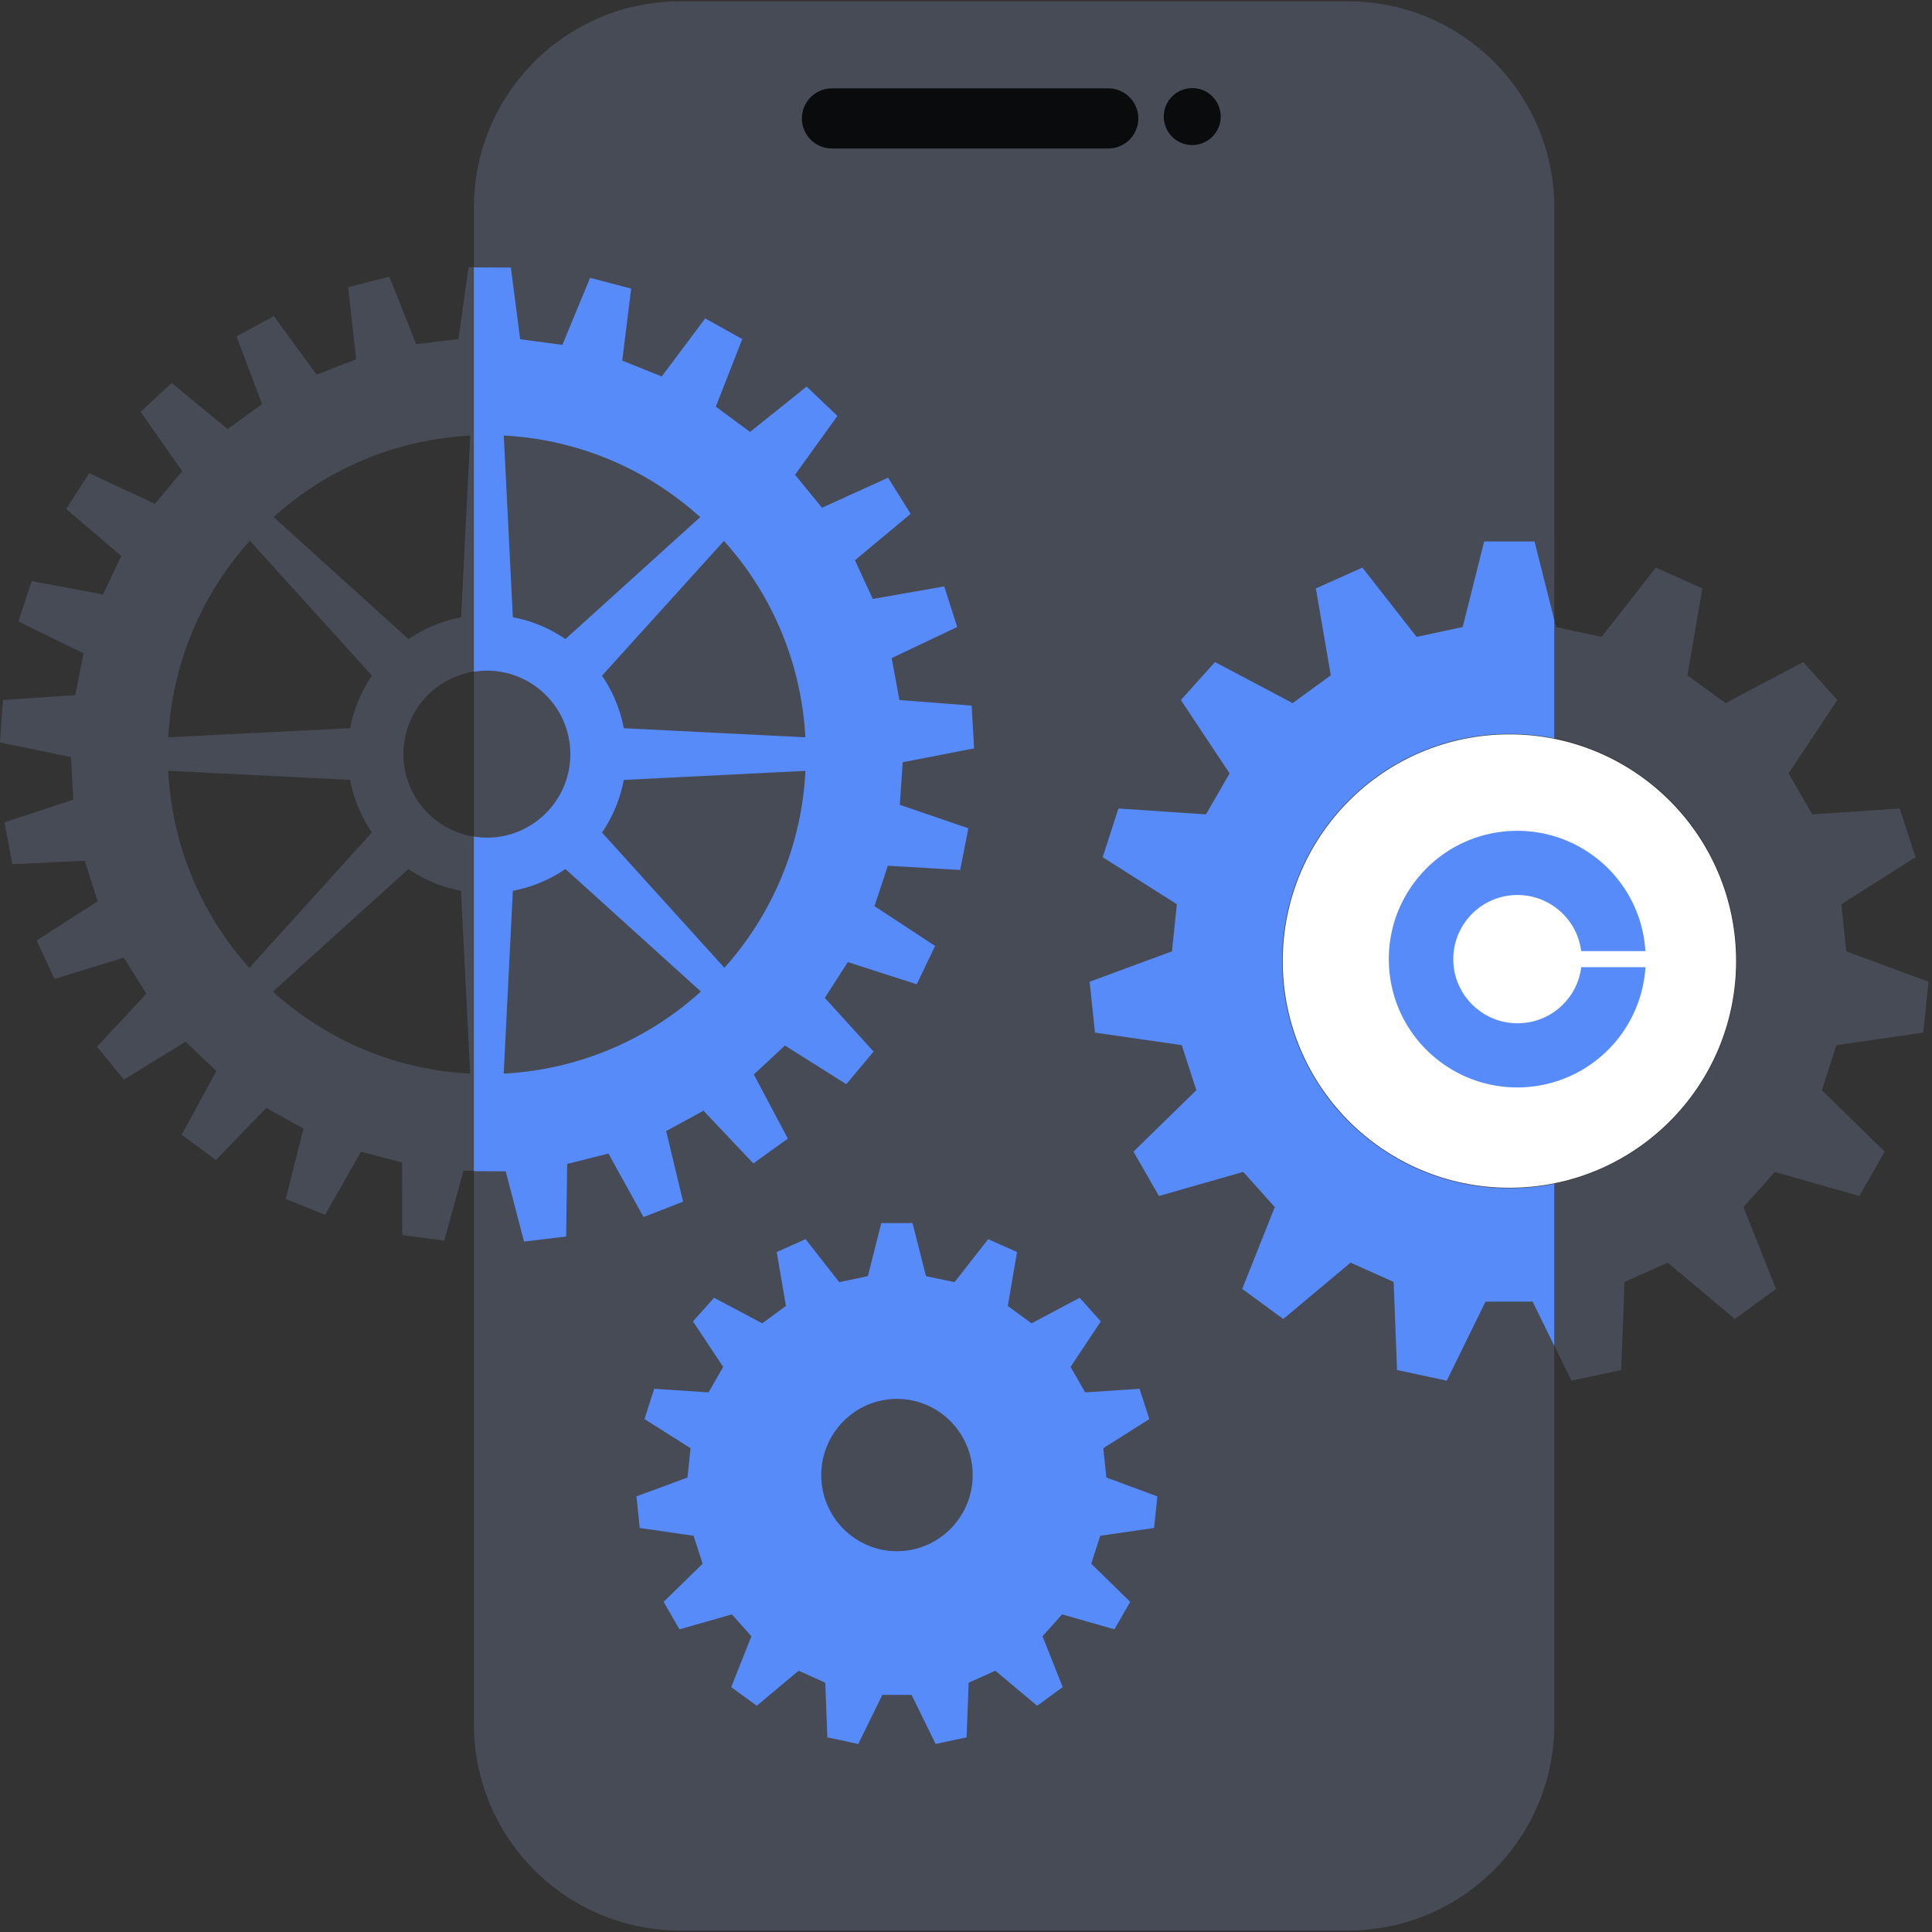 <svg xmlns="http://www.w3.org/2000/svg" fill="none" viewBox="0 0 241 241"><rect x="0" y="0" width="241" height="241" fill="#333333" stroke="none"/><path fill="#464B55" d="M168.158.165H84.847c-14.208 0-25.729 11.521-25.729 25.729v189.193c0 14.208 11.52 25.728 25.729 25.728h83.311c14.208 0 25.728-11.52 25.728-25.728V25.894c0-14.208-11.52-25.729-25.728-25.729"/><path fill="#FFFFFF" d="M188.286 148.159c15.622 0 28.276-12.654 28.276-28.275 0-15.622-12.654-28.275-28.276-28.275s-28.275 12.653-28.275 28.275 12.654 28.275 28.275 28.275"/><path fill="#578BFA" d="M189.306 127.644c-4.422 0-8.011-3.569-8.021-7.991a8.005 8.005 0 0 1 8.001-8.011c4.031 0 7.45 2.998 7.951 6.998h8.011c-.541-8.823-8.151-15.521-16.985-14.969-8.833.551-15.541 8.151-14.99 16.975.552 8.823 8.162 15.521 16.996 14.969a16.01 16.01 0 0 0 14.989-14.969h-8.011c-.501 4-3.9 6.998-7.941 6.998"/><path fill="#464B55" fill-rule="evenodd" d="m194.106 78.213-2.677-10.668h-6.287l-2.677 10.668-5.745 1.233-6.768-8.643-5.805 2.597 1.865 10.84-4.763 3.468-9.686-5.123-4.251 4.742 6.076 9.145-2.948 5.113-10.919-.732-1.965 6.076 9.255 5.866-.612 5.876-10.267 3.79.661 6.347 10.829 1.564 1.815 5.625-7.841 7.66 3.179 5.535 10.518-3.008 3.93 4.391-4.061 10.208 5.124 3.75 8.392-7.029 5.374 2.406.422 10.99 6.206 1.323 4.833-9.856h5.876l4.832 9.856 6.207-1.323.421-10.99 5.374-2.406 8.393 7.029 5.123-3.75-4.061-10.208 3.931-4.391 10.518 3.008 3.178-5.535-7.841-7.66 1.815-5.625 10.829-1.564.662-6.347-10.267-3.79-.612-5.876 9.254-5.866-1.965-6.076-10.919.732-2.948-5.113 6.077-9.145-4.252-4.742-9.686 5.123-4.762-3.469 1.865-10.839-5.806-2.597-6.768 8.643-5.745-1.233zm22.52 41.661c0 15.662-12.684 28.345-28.345 28.345-15.662 0-28.346-12.683-28.346-28.345s12.684-28.345 28.346-28.345c15.661 0 28.345 12.683 28.345 28.345" clip-rule="evenodd"/><path fill="#578BFA" fill-rule="evenodd" d="M193.878 167.791v-20.113c-1.815.361-3.69.551-5.605.551-15.662 0-28.345-12.683-28.345-28.345s12.683-28.345 28.345-28.345c1.915 0 3.79.19 5.605.551V77.31l-2.457-9.765h-6.286l-2.677 10.668-5.746 1.233-6.768-8.643-5.805 2.597 1.865 10.84-4.763 3.468-9.686-5.123-4.251 4.742 6.076 9.145-2.948 5.113-10.919-.732-1.965 6.076 9.255 5.866-.612 5.876-10.267 3.79.662 6.347 10.828 1.564 1.815 5.625-7.841 7.66 3.179 5.535 10.518-3.008 3.93 4.391-4.061 10.208 5.124 3.75 8.392-7.029 5.375 2.406.421 10.99 6.206 1.323 4.833-9.856h5.876l2.657 5.424z" clip-rule="evenodd"/><path fill="#0A0B0D" d="M138.243 11.024h-34.462a3.75 3.75 0 0 0 0 7.5h34.462a3.75 3.75 0 0 0 0-7.5m10.419 7.069a3.55 3.55 0 1 0 0-7.099 3.55 3.55 0 0 0 0 7.099"/><path fill="#578BFA" fill-rule="evenodd" d="m115.507 159.188-1.675-6.617h-3.9l-1.675 6.617-3.569.752-4.201-5.364-3.6 1.604 1.153 6.728-2.958 2.166-6.005-3.189-2.638 2.948 3.77 5.675-1.824 3.179-6.778-.451-1.214 3.78 5.746 3.639-.381 3.65-6.367 2.356.41 3.941 6.719.972 1.123 3.49-4.863 4.752 1.975 3.429 6.537-1.865 2.437 2.728-2.517 6.346 3.189 2.327 5.214-4.372 3.328 1.494.261 6.818 3.86.822 2.998-6.116h3.65l2.998 6.116 3.86-.822.261-6.818 3.329-1.494 5.214 4.372 3.188-2.327-2.517-6.346 2.437-2.728 6.527 1.865 1.975-3.429-4.862-4.752 1.123-3.49 6.717-.972.411-3.941-6.366-2.356-.381-3.65 5.745-3.639-1.223-3.78-6.778.451-1.825-3.179 3.77-5.675-2.637-2.948-6.006 3.189-2.958-2.166 1.153-6.728-3.6-1.604-4.201 5.364-3.569-.752zm5.825 24.816c0 5.244-4.231 9.495-9.445 9.495s-9.445-4.251-9.445-9.495 4.231-9.505 9.445-9.505 9.445 4.261 9.445 9.505" clip-rule="evenodd"/><path fill="#464B55" fill-rule="evenodd" d="m58.445 33.334 5.284.02 1.163 8.944 5.264.701 3.46-8.362 5.123 1.344-1.113 8.984 4.923 1.975 5.425-7.24 4.622 2.578-3.299 8.432 4.272 3.148 7.058-5.655 3.841 3.66-5.284 7.34 3.359 4.11 8.241-3.74 2.818 4.502-6.948 5.796 2.225 4.823 8.914-1.565 1.614 5.064-8.171 3.88.962 5.224 9.014.702.301 5.304-8.874 1.725-.361 5.304 8.553 2.928-1.023 5.203-9.024-.531-1.664 5.043 7.56 4.964-2.286 4.782-8.603-2.767-2.867 4.462 6.086 6.698-3.409 4.07-7.65-4.822-3.88 3.609 4.24 8.001-4.301 3.099-6.217-6.578-4.662 2.537 2.116 8.803-4.933 1.926-4.382-7.922-5.144 1.294-.13 9.054-5.254.632-2.286-8.764-5.304-.02-2.387 8.734-5.244-.702-.03-9.054-5.123-1.344-4.472 7.871-4.913-1.975 2.216-8.774-4.643-2.587-6.286 6.498-4.272-3.149 4.332-7.951-3.84-3.659-7.7 4.732-3.35-4.101 6.157-6.617-2.818-4.502-8.643 2.667-2.226-4.813 7.61-4.873-1.614-5.063-9.034.431-.962-5.224 8.582-2.828-.3-5.304L0 92.611l.371-5.294 9.024-.601 1.023-5.214-8.122-3.98 1.665-5.034 8.883 1.664 2.286-4.793-6.878-5.875 2.878-4.462 8.191 3.82 3.41-4.07-5.194-7.4 3.88-3.6 6.978 5.745 4.302-3.098-3.199-8.462 4.663-2.527 5.334 7.31 4.933-1.926-1.003-8.994 5.144-1.293 3.349 8.402 5.274-.631zm-27.342 87.402a39.7 39.7 0 0 1-10.117-24.585l22.69 1.133a17.3 17.3 0 0 0 2.717 6.557l-15.28 16.885zm12.573-29.9-22.68 1.134a39.7 39.7 0 0 1 10.177-24.516l15.23 16.825a17.3 17.3 0 0 0-2.717 6.547zm-9.626 32.868c6.578 5.956 15.15 9.736 24.596 10.217l-1.143-22.801a17.3 17.3 0 0 1-6.558-2.717l-16.904 15.291zm16.905-43.987-16.824-15.22c6.567-5.916 15.11-9.676 24.525-10.157l-1.133 22.67a17.3 17.3 0 0 0-6.558 2.717zM63.97 77a17.35 17.35 0 0 1 6.558 2.717l16.814-15.21a39.66 39.66 0 0 0-24.505-10.178l1.133 22.66zm11.12 7.28a17.3 17.3 0 0 1 2.717 6.546l22.66 1.134A39.66 39.66 0 0 0 90.31 67.465L75.1 84.279zm0 19.571a17.3 17.3 0 0 0 2.717-6.557l22.66-1.133c-.471 9.425-4.211 17.978-10.107 24.565zm-4.562 4.552 16.894 15.281c-6.567 5.956-15.14 9.746-24.585 10.237l1.143-22.801a17.3 17.3 0 0 0 6.557-2.717zm.631-14.338c0 5.755-4.662 10.418-10.418 10.418S50.325 99.82 50.325 94.065s4.662-10.418 10.418-10.418S71.16 88.31 71.16 94.065" clip-rule="evenodd"/><path fill="#578BFA" fill-rule="evenodd" d="m121.506 93.323-.301-5.304-9.014-.702-.962-5.224 8.172-3.88-1.615-5.064-8.913 1.564-2.226-4.823 6.948-5.795-2.817-4.502-8.242 3.74-3.36-4.11 5.285-7.34-3.84-3.66-7.06 5.655-4.27-3.148 3.298-8.433-4.622-2.577-5.424 7.24-4.924-1.976L78.733 36l-5.123-1.343-3.46 8.362-5.263-.702-1.163-8.944-4.613-.02v50.444a11 11 0 0 1 1.614-.14c5.756 0 10.418 4.662 10.418 10.418s-4.662 10.417-10.417 10.417c-.552 0-1.093-.06-1.615-.14v41.741l3.97.02 2.287 8.763 5.254-.631.13-9.054 5.144-1.294 4.382 7.921 4.933-1.925-2.116-8.803 4.662-2.537 6.217 6.577 4.301-3.098-4.24-8.001 3.88-3.61 7.65 4.823 3.409-4.071-6.086-6.697 2.867-4.462 8.603 2.767 2.286-4.783-7.56-4.963 1.665-5.043 9.024.531 1.022-5.204-8.553-2.927.361-5.305 8.874-1.724zM70.531 79.717a17.2 17.2 0 0 0-6.558-2.718L62.84 54.33a39.54 39.54 0 0 1 24.505 10.177zm-7.7 54.204 1.142-22.801a17.35 17.35 0 0 0 6.558-2.717l16.894 15.28a39.58 39.58 0 0 1-24.585 10.238zm27.532-13.195-15.27-16.875a17.3 17.3 0 0 0 2.717-6.558l22.66-1.133c-.471 9.425-4.211 17.978-10.107 24.566M77.81 90.836a17.3 17.3 0 0 0-2.717-6.547l15.21-16.815a39.7 39.7 0 0 1 10.157 24.495L77.8 90.836z" clip-rule="evenodd"/></svg>